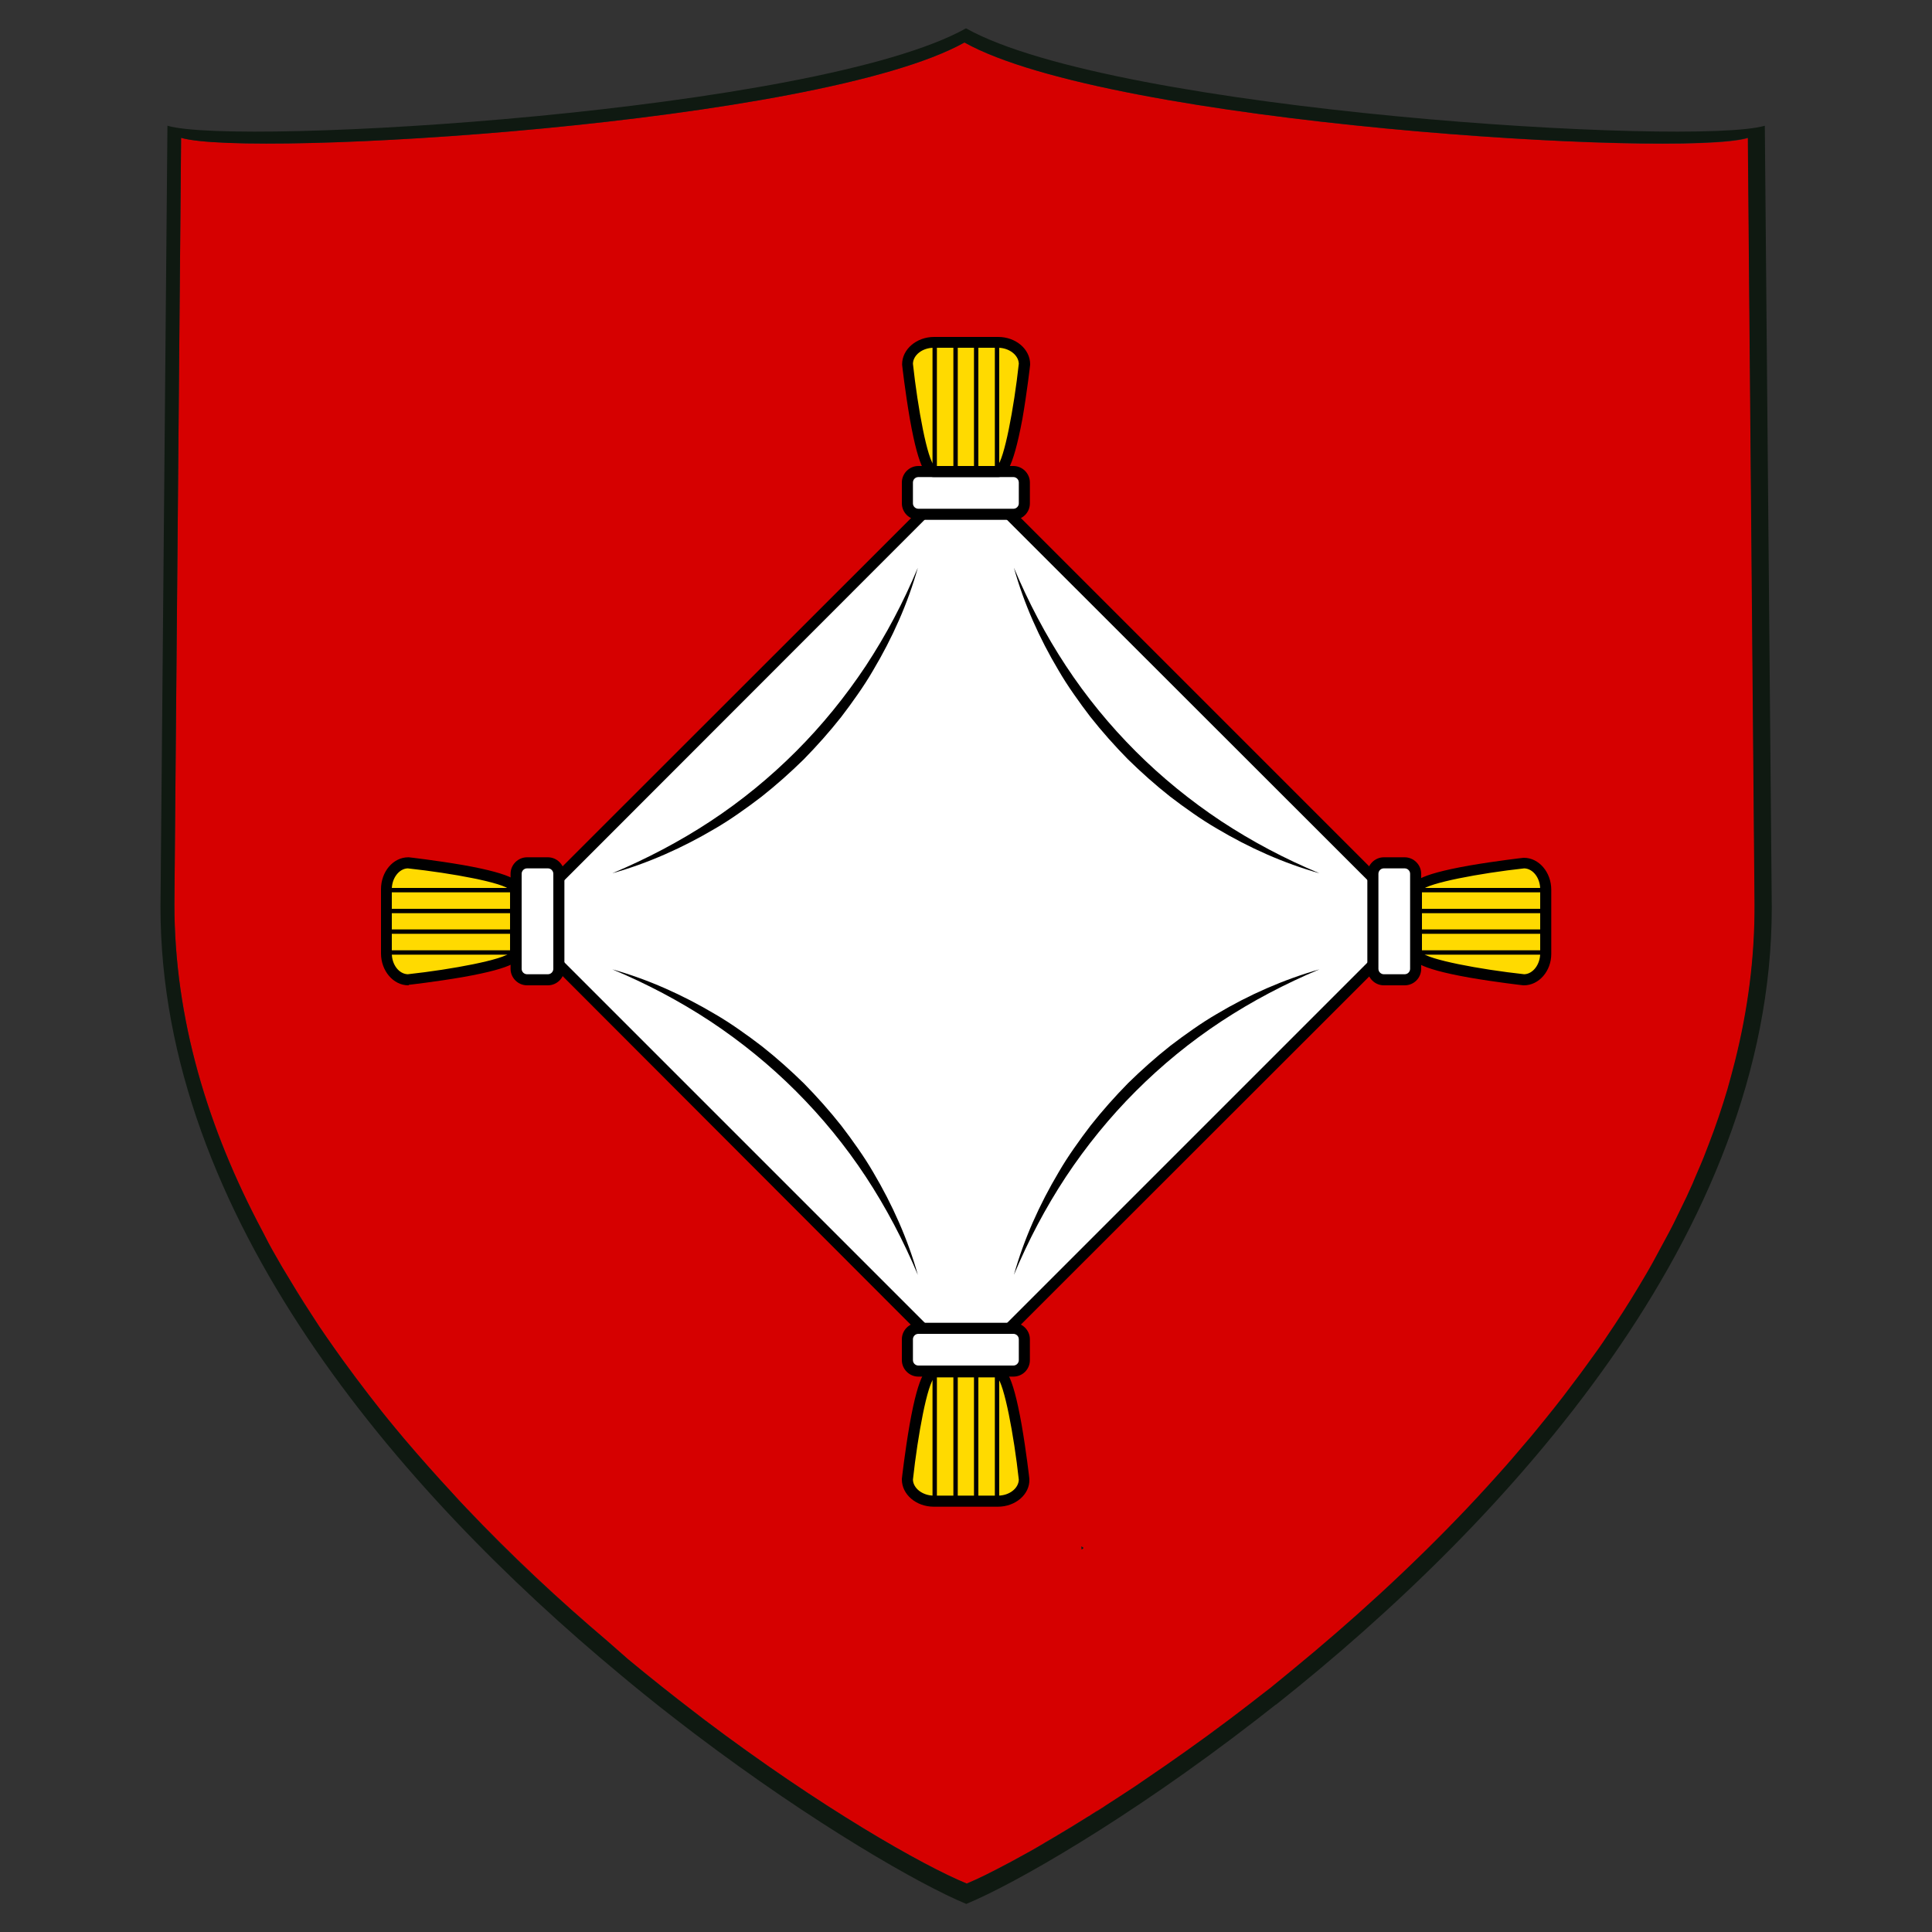<?xml version="1.0" encoding="utf-8"?>
<!-- Generator: Adobe Illustrator 22.0.1, SVG Export Plug-In . SVG Version: 6.00 Build 0)  -->
<svg version="1.1" id="Ebene_1" xmlns="http://www.w3.org/2000/svg" xmlns:xlink="http://www.w3.org/1999/xlink" x="0px" y="0px"
	 viewBox="0 0 750 750" style="enable-background:new 0 0 750 750;" xml:space="preserve">
<rect x="0" y="0" width="750" height="750" fill="#333333" stroke="none"/>
<style type="text/css">
	.st0{fill:#D60000;}
	.st1{fill:#0F1911;}
	.st2{fill:#FFFFFF;}
	.st3{fill:#FFDA00;}
</style>
<g>
	<path class="st0" d="M374.4,16.5c-56.9,31.7-277.6,44.9-304.1,37L67.7,351c0,44.5,13,87.2,34.1,126.8c1.6,3.2,3.3,6.4,5.1,9.5
		c0.9,1.6,1.8,3.1,2.7,4.7c3.7,6.2,7.4,12.3,11.4,18.4c1.9,3,3.9,6,6,9c2.1,3,4.2,6,6.3,8.9c3.2,4.4,6.5,8.8,9.8,13.1
		s6.7,8.6,10.2,12.8c1.2,1.4,2.3,2.8,3.5,4.2c6.2,7.3,12.5,14.4,18.9,21.3c1.6,1.8,3.3,3.6,5,5.4c17.8,18.8,36.4,36.1,54.9,51.8
		l8.2,7.2c8.8,7.3,17.5,14.2,26,20.7c1.2,0.9,2.3,1.8,3.5,2.7c45.3,34.2,84.9,56.7,102,63.7c2.1-0.9,4.6-2,7.4-3.4
		c2.8-1.4,5.9-3,9.3-4.8c1.7-0.9,3.5-1.9,5.3-2.9c1.8-1,3.7-2,5.7-3.2s4-2.4,6.1-3.6c4.2-2.5,8.7-5.2,13.3-8.1
		c1.1-0.7,2.3-1.4,3.5-2.1c0,0,0,0,0.1,0c1.2-0.7,2.4-1.5,3.6-2.3c2.4-1.5,4.9-3.2,7.4-4.8s5-3.3,7.6-5.1c5.2-3.5,10.5-7.2,16-11.1
		s11-7.9,16.7-12.2c2.6-2,5.3-4,8-6.1c2.6-2,5.2-4.1,8-6.2l8.3-6.8c22.7-18.6,46.1-39.8,68.2-63.1c2.6-2.7,5.1-5.5,7.7-8.3
		c1.3-1.4,2.5-2.8,3.8-4.2c3.8-4.2,7.5-8.5,11.2-12.9c1.3-1.5,2.5-2.9,3.7-4.4c2.4-2.9,4.8-5.9,7.2-8.9s4.7-6,7-9.1
		c2.3-3,4.6-6.1,6.8-9.2c2.3-3.1,4.5-6.2,6.6-9.4c4.3-6.3,8.4-12.7,12.3-19.2c1.9-3.2,3.9-6.5,5.7-9.8s3.6-6.7,5.4-10
		c1.8-3.3,3.5-6.7,5.1-10.1c1.7-3.4,3.3-6.8,4.8-10.2c0.7-1.8,1.5-3.5,2.2-5.2c1.5-3.4,2.9-6.9,4.2-10.4c2.7-7,5.1-14.1,7.2-21.2
		c1-3.6,2-7.2,2.9-10.8c5-19.9,7.7-40.2,7.6-61l-2.6-297.5C652,61.4,431.2,48.2,374.4,16.5z M415.5,163.5c0.1-0.1,0.2-0.2,0.3-0.3
		C415.7,163.3,415.6,163.4,415.5,163.5z M419.9,601.5c0-0.4-0.1-0.8-0.1-1.2c0.3,0.2,0.5,0.4,0.8,0.6
		C420.4,601.1,420.2,601.3,419.9,601.5z"/>
	<path class="st1" d="M419.9,601.5c0.3-0.2,0.5-0.4,0.7-0.6c-0.3-0.2-0.5-0.4-0.8-0.6C419.8,600.7,419.9,601.1,419.9,601.5z"/>
	<path class="st1" d="M425.9,703C425.9,703,425.9,703,425.9,703C425.9,703,425.9,703,425.9,703z"/>
	<path class="st1" d="M375,11C317,43.4,91.9,56.9,65,48.8l-2.7,303.3c0,119.8,92.6,226.7,178.5,298c3,2.5,6,5,9,7.4
		c4.3,3.5,8.6,6.9,12.9,10.2c2.3,1.8,4.6,3.5,6.9,5.3c46.8,35.4,87.8,58.8,105.5,66.1c18.5-7.6,62.8-32.9,112.4-71.3
		c2.6-2,5.2-4.1,7.8-6.1c0,0,0,0,0.1,0c89.5-71,192.4-183,192.4-309.4l-2.7-303.5C658.1,56.9,433,43.4,375,11z M109.3,492.1
		c3.7,6.2,7.5,12.4,11.4,18.4C116.7,504.4,113,498.3,109.3,492.1z M133,528.5c3.2,4.4,6.5,8.7,9.8,13.1
		C139.5,537.3,136.2,532.9,133,528.5z M180.4,585.2c-1.7-1.8-3.4-3.6-5-5.4C177.1,581.7,178.8,583.4,180.4,585.2
		c17.8,18.7,36.4,36.1,54.9,51.8C216.8,621.3,198.2,604,180.4,585.2z M402.9,717.1c1.9-1.2,4-2.4,6.1-3.6
		C406.9,714.7,404.9,715.9,402.9,717.1z M436.8,696c2.4-1.6,5-3.3,7.6-5.1C441.8,692.7,439.3,694.4,436.8,696z M673.5,412
		c-0.9,3.6-1.9,7.2-2.9,10.8c-2.1,7.1-4.5,14.2-7.2,21.2c-1.3,3.5-2.7,7-4.2,10.4c-0.7,1.7-1.5,3.4-2.2,5.2
		c-1.5,3.4-3.1,6.8-4.8,10.2c-1.6,3.4-3.3,6.8-5.1,10.1c-1.8,3.3-3.6,6.7-5.4,10s-3.8,6.6-5.7,9.8c-3.9,6.5-8,12.9-12.3,19.2
		c-2.1,3.2-4.3,6.3-6.6,9.4c-2.2,3.1-4.5,6.2-6.8,9.2c-2.3,3.1-4.6,6.1-7,9.1s-4.8,6-7.2,8.9c-1.2,1.5-2.4,2.9-3.7,4.4
		c-3.7,4.4-7.4,8.7-11.2,12.9c-1.3,1.4-2.5,2.8-3.8,4.2c-2.6,2.8-5.1,5.6-7.7,8.3c-22.1,23.3-45.5,44.5-68.2,63.1l-8.3,6.8
		c-2.8,2.1-5.4,4.2-8,6.2c-2.7,2.1-5.4,4.1-8,6.1c-5.7,4.3-11.2,8.3-16.7,12.2s-10.8,7.6-16,11.1c-2.6,1.8-5.1,3.5-7.6,5.1
		s-5,3.3-7.4,4.8c-1.2,0.8-2.4,1.6-3.6,2.3c1.1-0.7,2.2-1.4,3.4-2.1c-2.4,1.6-4.8,3.1-7.1,4.5c-4.6,2.9-9,5.6-13.3,8.1
		c4.2-2.5,8.7-5.2,13.3-8.1c1.2-0.8,2.4-1.6,3.7-2.3c-1.2,0.7-2.3,1.5-3.5,2.1c-4.6,2.9-9.1,5.6-13.3,8.1c-2.1,1.2-4.1,2.4-6.1,3.6
		s-3.9,2.2-5.7,3.2c-1.8,1-3.6,2-5.3,2.9c-3.4,1.8-6.5,3.4-9.3,4.8c-2.8,1.4-5.3,2.5-7.4,3.4c-17.1-7-56.7-29.5-102-63.7
		c-1.2-0.9-2.3-1.8-3.5-2.7c-8.5-6.5-17.2-13.4-26-20.7l-8.2-7.2c-18.5-15.7-37.1-33-54.9-51.8c-1.7-1.8-3.4-3.6-5-5.4
		c-6.4-6.9-12.7-14-18.9-21.3c-1.2-1.4-2.3-2.8-3.5-4.2c-3.5-4.2-6.9-8.5-10.2-12.8s-6.6-8.7-9.8-13.1c-2.1-2.9-4.2-5.9-6.3-8.9
		c-2.1-3-4.1-6-6-9c-4-6.1-7.7-12.2-11.4-18.4c-0.9-1.6-1.8-3.1-2.7-4.7c-1.8-3.1-3.5-6.3-5.1-9.5C80.7,438.2,67.7,395.5,67.7,351
		l2.6-297.5c26.5,7.9,247.2-5.3,304.1-37c56.8,31.7,277.6,44.9,304.1,37l2.6,297.5C681.2,371.8,678.5,392.1,673.5,412z"/>
	<path class="st1" d="M180.4,585.2c17.8,18.8,36.4,36.1,54.9,51.8C216.8,621.3,198.2,603.9,180.4,585.2z"/>
	<path class="st1" d="M444.4,690.9c-2.6,1.8-5.2,3.5-7.6,5.1C439.3,694.4,441.8,692.7,444.4,690.9z"/>
	<path class="st1" d="M409,713.5c-2.1,1.2-4.2,2.4-6.1,3.6C404.9,715.9,406.9,714.7,409,713.5z"/>
	<path class="st1" d="M422.2,705.4c-4.6,2.9-9.1,5.6-13.3,8.1C413.2,711,417.6,708.3,422.2,705.4z"/>
	<path class="st1" d="M422.2,705.4c2.3-1.4,4.7-2.9,7.1-4.5c-1.1,0.7-2.3,1.4-3.4,2.1c0,0,0,0-0.1,0
		C424.6,703.8,423.4,704.6,422.2,705.4z"/>
	<path class="st1" d="M120.7,510.5c-3.9-6-7.7-12.2-11.4-18.4C113,498.3,116.7,504.4,120.7,510.5z"/>
	<path class="st1" d="M142.8,541.6c-3.3-4.4-6.6-8.7-9.8-13.1C136.2,532.9,139.5,537.3,142.8,541.6z"/>
	<path class="st1" d="M180.4,585.2c-1.6-1.8-3.3-3.5-5-5.4C177,581.6,178.7,583.4,180.4,585.2z"/>
</g>
<g>
	<g>
		<path class="st2" d="M355.4,513L219.6,377.2c-10.8-10.8-10.8-28.3,0-39l135.8-135.8c10.8-10.8,28.3-10.8,39,0l135.8,135.8
			c10.8,10.8,10.8,28.3,0,39L394.5,513C383.7,523.8,366.2,523.8,355.4,513z"/>
		<path d="M374.9,524.9c-6.9,0-13.3-2.7-18.2-7.5L215.3,375.8c-10-10-10-26.3,0-36.4L356.8,198c4.9-4.9,11.3-7.5,18.2-7.5
			c6.9,0,13.3,2.7,18.2,7.5l141.5,141.5c10,10,10,26.3,0,36.4L393.1,517.4C388.3,522.2,381.8,524.9,374.9,524.9z M374.9,194.7
			c-5.7,0-11.1,2.2-15.2,6.3L218.3,342.5c-8.4,8.4-8.4,22,0,30.3l141.5,141.5c4.1,4.1,9.4,6.3,15.2,6.3c5.7,0,11.1-2.2,15.2-6.3
			l141.5-141.5c8.4-8.4,8.4-22,0-30.3L390.1,201C386.1,196.9,380.7,194.7,374.9,194.7z"/>
	</g>
	<g>
		<path class="st2" d="M392.7,199.7h-35.4c-2.8,0-5-2.2-5-5V188c0-2.8,2.2-5,5-5h35.4c2.8,0,5,2.2,5,5v6.7
			C397.7,197.4,395.4,199.7,392.7,199.7z"/>
		<path d="M393.4,201.8h-36.9c-3.5,0-6.4-2.9-6.4-6.4v-8.1c0-3.5,2.9-6.4,6.4-6.4h36.9c3.5,0,6.4,2.9,6.4,6.4v8.1
			C399.8,199,396.9,201.8,393.4,201.8z M356.5,185.2c-1.2,0-2.1,1-2.1,2.1v8.1c0,1.2,1,2.1,2.1,2.1h36.9c1.2,0,2.1-1,2.1-2.1v-8.1
			c0-1.2-1-2.1-2.1-2.1H356.5z"/>
	</g>
	<g>
		<path class="st2" d="M392.7,532.3h-35.4c-2.8,0-5-2.2-5-5v-6.7c0-2.8,2.2-5,5-5h35.4c2.8,0,5,2.2,5,5v6.7
			C397.7,530.1,395.4,532.3,392.7,532.3z"/>
		<path d="M393.4,534.4h-36.9c-3.5,0-6.4-2.9-6.4-6.4v-8.1c0-3.5,2.9-6.4,6.4-6.4h36.9c3.5,0,6.4,2.9,6.4,6.4v8.1
			C399.8,531.6,396.9,534.4,393.4,534.4z M356.5,517.8c-1.2,0-2.1,1-2.1,2.1v8.1c0,1.2,1,2.1,2.1,2.1h36.9c1.2,0,2.1-1,2.1-2.1v-8.1
			c0-1.2-1-2.1-2.1-2.1H356.5z"/>
	</g>
	<g>
		<path class="st2" d="M532.9,375.4V340c0-2.8,2.2-5,5-5h6.7c2.8,0,5,2.2,5,5v35.4c0,2.8-2.2,5-5,5h-6.7
			C535.2,380.4,532.9,378.1,532.9,375.4z"/>
		<path d="M545.3,382.5h-8.1c-3.5,0-6.4-2.9-6.4-6.4v-36.9c0-3.5,2.9-6.4,6.4-6.4h8.1c3.5,0,6.4,2.9,6.4,6.4v36.9
			C551.7,379.6,548.9,382.5,545.3,382.5z M537.2,337.1c-1.2,0-2.1,1-2.1,2.1v36.9c0,1.2,1,2.1,2.1,2.1h8.1c1.2,0,2.1-1,2.1-2.1
			v-36.9c0-1.2-1-2.1-2.1-2.1H537.2z"/>
	</g>
	<g>
		<path class="st2" d="M200.3,375.4V340c0-2.8,2.2-5,5-5h6.7c2.8,0,5,2.2,5,5v35.4c0,2.8-2.2,5-5,5h-6.7
			C202.5,380.4,200.3,378.1,200.3,375.4z"/>
		<path d="M212.7,382.5h-8.1c-3.5,0-6.4-2.9-6.4-6.4v-36.9c0-3.5,2.9-6.4,6.4-6.4h8.1c3.5,0,6.4,2.9,6.4,6.4v36.9
			C219.1,379.6,216.2,382.5,212.7,382.5z M204.6,337.1c-1.2,0-2.1,1-2.1,2.1v36.9c0,1.2,1,2.1,2.1,2.1h8.1c1.2,0,2.1-1,2.1-2.1
			v-36.9c0-1.2-1-2.1-2.1-2.1H204.6z"/>
	</g>
	<g>
		<path class="st2" d="M237.7,339c16-5.6,45.2-18.2,72.8-45.8c27.6-27.6,40.2-56.8,45.8-72.8"/>
		<path d="M237.7,339c13.3-5.6,26.1-12.3,38.1-20.2c12-7.9,23.1-17,33.2-27.1c10.1-10.1,19.2-21.3,27.1-33.2
			c7.9-12,14.6-24.7,20.2-38.1c-3.9,13.9-9.9,27.3-17.4,39.9c-1.8,3.1-3.8,6.2-5.9,9.2c-1.1,1.5-2.1,3-3.2,4.5l-3.3,4.4
			c-4.5,5.7-9.4,11.2-14.5,16.4c-5.2,5.1-10.7,10-16.4,14.5l-4.4,3.3c-1.5,1.1-3,2.1-4.5,3.2c-3,2.1-6.1,4.1-9.2,5.9
			C265,329.1,251.6,335.1,237.7,339z"/>
	</g>
	<g>
		<path class="st2" d="M356.3,494.9c-5.6-16-18.2-45.2-45.8-72.8c-27.6-27.6-56.8-40.2-72.8-45.8"/>
		<path d="M356.3,494.9c-5.6-13.3-12.3-26.1-20.2-38.1c-7.9-12-17-23.1-27.1-33.2c-10.1-10.1-21.3-19.2-33.2-27.1
			c-12-7.9-24.7-14.6-38.1-20.2c13.9,3.9,27.3,9.9,39.9,17.4c3.1,1.8,6.2,3.8,9.2,5.9c1.5,1.1,3,2.1,4.5,3.2l4.4,3.3
			c5.7,4.5,11.2,9.4,16.4,14.5c5.1,5.2,10,10.7,14.5,16.4l3.3,4.4c1.1,1.5,2.1,3,3.2,4.5c2.1,3,4.1,6.1,5.9,9.2
			C346.4,467.6,352.4,481,356.3,494.9z"/>
	</g>
	<g>
		<path class="st2" d="M512.2,376.3c-16,5.6-45.2,18.2-72.8,45.8c-27.6,27.6-40.2,56.8-45.8,72.8"/>
		<path d="M512.2,376.3c-13.3,5.6-26.1,12.3-38.1,20.2c-12,7.9-23.1,17-33.2,27.1c-10.1,10.1-19.2,21.3-27.1,33.2
			c-7.9,12-14.6,24.7-20.2,38.1c3.9-13.9,9.9-27.3,17.4-39.9c1.8-3.1,3.8-6.2,5.9-9.2c1.1-1.5,2.1-3,3.2-4.5l3.3-4.4
			c4.5-5.7,9.4-11.2,14.5-16.4c5.2-5.1,10.7-10,16.4-14.5l4.4-3.3c1.5-1.1,3-2.1,4.5-3.2c3-2.1,6.1-4.1,9.2-5.9
			C484.8,386.2,498.2,380.3,512.2,376.3z"/>
	</g>
	<g>
		<path class="st2" d="M393.6,220.4c5.6,16,18.2,45.2,45.8,72.8c27.6,27.6,56.8,40.2,72.8,45.8"/>
		<path d="M393.6,220.4c5.6,13.3,12.3,26.1,20.2,38.1c7.9,12,17,23.1,27.1,33.2c10.1,10.1,21.3,19.2,33.2,27.1
			c12,7.9,24.7,14.6,38.1,20.2c-13.9-3.9-27.3-9.9-39.9-17.4c-3.1-1.8-6.2-3.8-9.2-5.9c-1.5-1.1-3-2.1-4.5-3.2l-4.4-3.3
			c-5.7-4.5-11.2-9.4-16.4-14.5c-5.1-5.2-10-10.7-14.5-16.4l-3.3-4.4c-1.1-1.5-2.1-3-3.2-4.5c-2.1-3-4.1-6.1-5.9-9.2
			C403.5,247.8,397.5,234.4,393.6,220.4z"/>
	</g>
	<g>
		<g>
			<path class="st3" d="M387.4,183h-24.9c-5.6,0-10.3-41.7-10.3-41.7c0-4.6,4.6-8.5,10.3-8.5h24.9c5.6,0,10.3,3.8,10.3,8.5
				C397.7,141.3,393,183,387.4,183z"/>
			<path d="M387.4,185.2h-24.9c-2.6,0-5.6-1.7-9.3-22.6c-1.8-10.4-3-20.9-3-21l0-0.2c0-5.8,5.6-10.6,12.4-10.6h24.9
				c6.8,0,12.4,4.7,12.4,10.6l0,0.2c0,0.1-1.2,10.6-3,21C393,183.4,390,185.2,387.4,185.2z M362.8,180.9h24.3
				c2.7-2.4,6.5-22.3,8.4-39.7c-0.1-3.4-3.8-6.2-8.1-6.2h-24.9c-4.4,0-8,2.8-8.1,6.2C356.3,158.6,360,178.5,362.8,180.9z"/>
		</g>
		<g>
			<line class="st3" x1="379" y1="133.1" x2="379" y2="183.3"/>
			<rect x="378.1" y="133.1" width="1.7" height="50.2"/>
		</g>
		<g>
			<line class="st3" x1="370.9" y1="133.1" x2="370.9" y2="183.3"/>
			<rect x="370.1" y="133.1" width="1.7" height="50.2"/>
		</g>
		<g>
			<line class="st3" x1="362.8" y1="133.1" x2="362.8" y2="183.3"/>
			<rect x="362" y="133.1" width="1.7" height="50.2"/>
		</g>
		<g>
			<line class="st3" x1="387" y1="133.1" x2="387" y2="183.3"/>
			<rect x="386.2" y="133.1" width="1.7" height="50.2"/>
		</g>
	</g>
	<g>
		<g>
			<path class="st3" d="M549.8,370.1v-24.9c0-5.6,41.7-10.3,41.7-10.3c4.6,0,8.5,4.6,8.5,10.3v24.9c0,5.6-3.8,10.3-8.5,10.3
				C591.6,380.4,549.8,375.8,549.8,370.1z"/>
			<path d="M591.6,382.5l-0.2,0c-0.1,0-10.6-1.2-21-3c-20.9-3.7-22.6-6.8-22.6-9.3v-24.9c0-2.6,1.7-5.6,22.6-9.3
				c10.4-1.8,20.9-3,21-3l0.2,0c5.8,0,10.6,5.6,10.6,12.4v24.9C602.2,377,597.4,382.5,591.6,382.5z M552,369.8
				c2.4,2.7,22.3,6.5,39.7,8.4c3.4-0.1,6.2-3.8,6.2-8.1v-24.9c0-4.4-2.8-8-6.2-8.1c-17.4,1.9-37.3,5.7-39.7,8.4V369.8z"/>
		</g>
		<g>
			<line class="st3" x1="599.8" y1="361.7" x2="549.6" y2="361.7"/>
			<rect x="549.6" y="360.8" width="50.2" height="1.7"/>
		</g>
		<g>
			<line class="st3" x1="599.8" y1="353.6" x2="549.6" y2="353.6"/>
			<rect x="549.6" y="352.8" width="50.2" height="1.7"/>
		</g>
		<g>
			<line class="st3" x1="599.8" y1="345.6" x2="549.6" y2="345.6"/>
			<rect x="549.6" y="344.7" width="50.2" height="1.7"/>
		</g>
		<g>
			<line class="st3" x1="599.8" y1="369.8" x2="549.6" y2="369.8"/>
			<rect x="549.6" y="368.9" width="50.2" height="1.7"/>
		</g>
	</g>
	<g>
		<g>
			<path class="st3" d="M362.5,532.6h24.9c5.6,0,10.3,41.7,10.3,41.7c0,4.6-4.6,8.5-10.3,8.5h-24.9c-5.6,0-10.3-3.8-10.3-8.5
				C352.2,574.3,356.8,532.6,362.5,532.6z"/>
			<path d="M387.4,584.9h-24.9c-6.8,0-12.4-4.7-12.4-10.6l0-0.2c0-0.1,1.2-10.6,3-21c3.7-20.9,6.8-22.6,9.3-22.6h24.9
				c2.6,0,5.6,1.7,9.3,22.6c1.8,10.4,3,20.9,3,21l0,0.2C399.8,580.1,394.2,584.9,387.4,584.9z M354.4,574.4c0.1,3.4,3.8,6.2,8.1,6.2
				h24.9c4.4,0,8-2.8,8.1-6.2c-1.9-17.4-5.7-37.3-8.4-39.7h-24.3C360,537.1,356.3,557,354.4,574.4z"/>
		</g>
		<g>
			<line class="st3" x1="370.9" y1="582.5" x2="370.9" y2="532.3"/>
			<rect x="370.1" y="532.3" width="1.7" height="50.2"/>
		</g>
		<g>
			<line class="st3" x1="379" y1="582.5" x2="379" y2="532.3"/>
			<rect x="378.1" y="532.3" width="1.7" height="50.2"/>
		</g>
		<g>
			<line class="st3" x1="387" y1="582.5" x2="387" y2="532.3"/>
			<rect x="386.2" y="532.3" width="1.7" height="50.2"/>
		</g>
		<g>
			<line class="st3" x1="362.8" y1="582.5" x2="362.8" y2="532.3"/>
			<rect x="362" y="532.3" width="1.7" height="50.2"/>
		</g>
	</g>
	<g>
		<g>
			<path class="st3" d="M200.2,345.2v24.9c0,5.6-41.7,10.3-41.7,10.3c-4.6,0-8.5-4.6-8.5-10.3v-24.9c0-5.6,3.8-10.3,8.5-10.3
				C158.4,335,200.2,339.6,200.2,345.2z"/>
			<path d="M158.6,382.5h-0.1c-5.8,0-10.6-5.6-10.6-12.4v-24.9c0-6.8,4.7-12.4,10.6-12.4l0.2,0c0.1,0,10.6,1.2,21,3
				c20.9,3.7,22.6,6.8,22.6,9.3v24.9c0,2.6-1.7,5.6-22.6,9.3c-10.4,1.8-20.9,3-21,3L158.6,382.5z M158.3,337.1
				c-3.4,0.1-6.2,3.8-6.2,8.1v24.9c0,4.4,2.8,8,6.2,8.1c17.4-1.9,37.3-5.7,39.7-8.4v-24.3C195.6,342.7,175.8,339,158.3,337.1z"/>
		</g>
		<g>
			<line class="st3" x1="150.2" y1="353.6" x2="200.4" y2="353.6"/>
			<rect x="150.2" y="352.8" width="50.2" height="1.7"/>
		</g>
		<g>
			<line class="st3" x1="150.2" y1="361.7" x2="200.4" y2="361.7"/>
			<rect x="150.2" y="360.8" width="50.2" height="1.7"/>
		</g>
		<g>
			<line class="st3" x1="150.2" y1="369.8" x2="200.4" y2="369.8"/>
			<rect x="150.2" y="368.9" width="50.2" height="1.7"/>
		</g>
		<g>
			<line class="st3" x1="150.2" y1="345.6" x2="200.4" y2="345.6"/>
			<rect x="150.2" y="344.7" width="50.2" height="1.7"/>
		</g>
	</g>
</g>
</svg>
